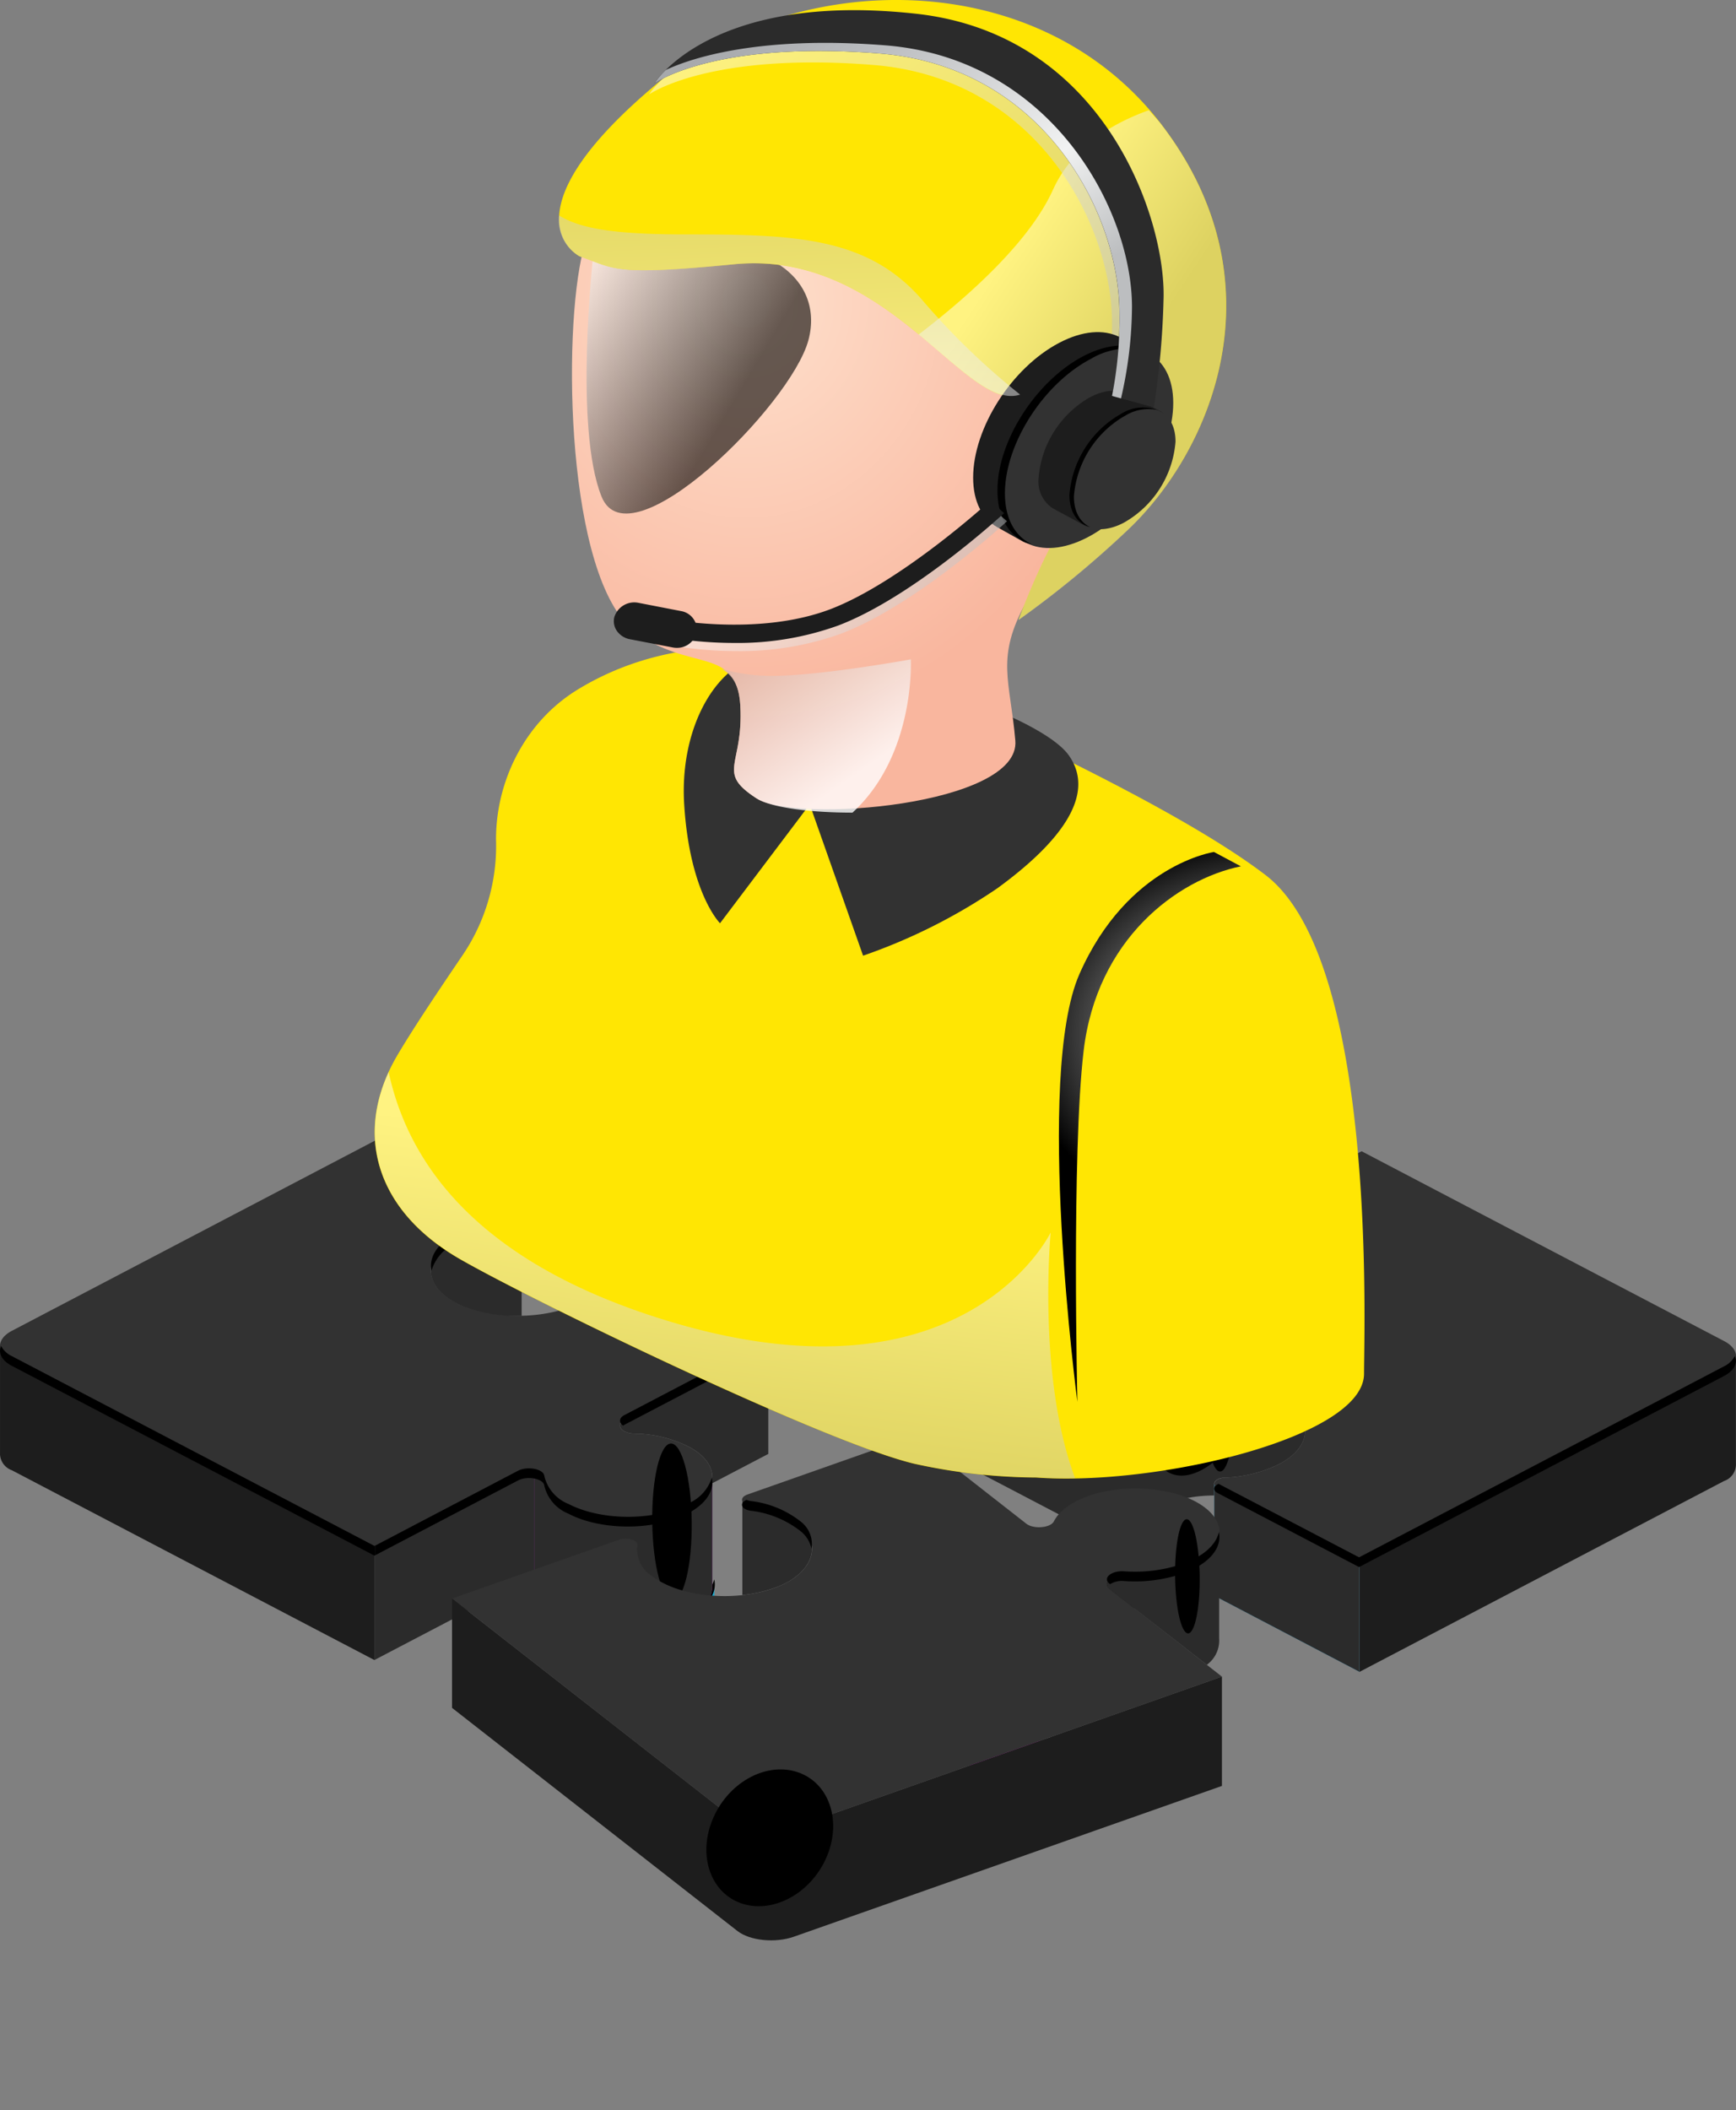 <svg xmlns="http://www.w3.org/2000/svg" xmlns:xlink="http://www.w3.org/1999/xlink" width="400.208" height="486.351" viewBox="0 0 400.208 486.351">
  <rect x="0" y="0" width="400.208" height="486.351" fill="#808080" stroke="none"/>
  <defs>
    <linearGradient id="linear-gradient" x1="-1.371" y1="1.523" x2="6.55" y2="-1.953" gradientUnits="objectBoundingBox">
      <stop offset="0.04" stop-color="#6b24d6"/>
      <stop offset="0.29" stop-color="#7733dc"/>
      <stop offset="0.79" stop-color="#975ced"/>
      <stop offset="1" stop-color="#a56ef4"/>
    </linearGradient>
    <linearGradient id="linear-gradient-2" x1="0.521" y1="2.251" x2="0.761" y2="6.755" xlink:href="#linear-gradient"/>
    <linearGradient id="linear-gradient-3" x1="0.5" y1="0.52" x2="0.556" y2="0.6" xlink:href="#linear-gradient"/>
    <linearGradient id="linear-gradient-4" x1="0.541" y1="0.615" x2="0.73" y2="1.308" xlink:href="#linear-gradient"/>
    <linearGradient id="linear-gradient-5" x1="-0.908" y1="1.422" x2="1.971" y2="-0.464" xlink:href="#linear-gradient"/>
    <linearGradient id="linear-gradient-6" x1="-0.894" y1="1.5" x2="1.989" y2="-0.55" xlink:href="#linear-gradient"/>
    <linearGradient id="linear-gradient-7" x1="-1.059" y1="15.546" x2="2.029" y2="-14.243" xlink:href="#linear-gradient"/>
    <linearGradient id="linear-gradient-8" x1="-5.298" y1="0.556" x2="6.397" y2="0.389" xlink:href="#linear-gradient"/>
    <radialGradient id="radial-gradient" cx="21.64" cy="5.063" r="0.501" gradientTransform="matrix(0.045, 1, -0.983, 0.003, 1464.744, 2087.296)" gradientUnits="objectBoundingBox">
      <stop offset="0" stop-color="#4916a1"/>
      <stop offset="0.07" stop-color="#3f138a"/>
      <stop offset="0.22" stop-color="#2c0d60"/>
      <stop offset="0.37" stop-color="#1c083e"/>
      <stop offset="0.52" stop-color="#100523"/>
      <stop offset="0.68" stop-color="#07020f"/>
      <stop offset="0.83" stop-color="#020104"/>
      <stop offset="1"/>
    </radialGradient>
    <linearGradient id="linear-gradient-9" x1="0.319" y1="0.67" x2="2.384" y2="0.149" gradientUnits="objectBoundingBox">
      <stop offset="0.04" stop-color="#138bbd"/>
      <stop offset="0.23" stop-color="#169ac7"/>
      <stop offset="0.59" stop-color="#1fc3df"/>
      <stop offset="1" stop-color="#2af6ff"/>
    </linearGradient>
    <linearGradient id="linear-gradient-10" x1="1" y1="0.001" x2="1" y2="1" xlink:href="#linear-gradient-9"/>
    <linearGradient id="linear-gradient-11" x1="-152.084" y1="-229.776" x2="1492.82" y2="2240.812" xlink:href="#linear-gradient-9"/>
    <linearGradient id="linear-gradient-12" x1="443.243" y1="665.35" x2="1111.61" y2="1668.371" xlink:href="#linear-gradient-9"/>
    <linearGradient id="linear-gradient-13" x1="-152.084" y1="-230.48" x2="1492.82" y2="2248.665" xlink:href="#linear-gradient-9"/>
    <linearGradient id="linear-gradient-14" x1="443.243" y1="667.384" x2="1111.61" y2="1673.472" xlink:href="#linear-gradient-9"/>
    <radialGradient id="radial-gradient-2" cx="0.5" cy="0.5" r="0.672" gradientTransform="translate(0.191) scale(0.618 1)" gradientUnits="objectBoundingBox">
      <stop offset="0" stop-color="#fff"/>
      <stop offset="0.07" stop-color="#d8d8d8"/>
      <stop offset="0.16" stop-color="#a6a6a6"/>
      <stop offset="0.26" stop-color="#797979"/>
      <stop offset="0.37" stop-color="#545454"/>
      <stop offset="0.47" stop-color="#353535"/>
      <stop offset="0.59" stop-color="#1e1e1e"/>
      <stop offset="0.7" stop-color="#0d0d0d"/>
      <stop offset="0.84" stop-color="#030303"/>
      <stop offset="1"/>
    </radialGradient>
    <linearGradient id="linear-gradient-15" x1="-1.153" y1="0.791" x2="2.114" y2="0.081" gradientUnits="objectBoundingBox">
      <stop offset="0.04" stop-color="#9f19ab"/>
      <stop offset="0.24" stop-color="#ae25b1"/>
      <stop offset="0.65" stop-color="#d744bf"/>
      <stop offset="1" stop-color="#ff63ce"/>
    </linearGradient>
    <radialGradient id="radial-gradient-3" cx="0.693" cy="0.48" r="0.932" gradientTransform="translate(0.199) scale(0.602 1)" xlink:href="#radial-gradient-2"/>
    <radialGradient id="radial-gradient-4" cx="0.786" cy="0.175" r="1.034" gradientTransform="translate(0.181) scale(0.637 1)" xlink:href="#radial-gradient-2"/>
    <linearGradient id="linear-gradient-16" x1="11.044" y1="-1.363" x2="10.409" y2="0.808" xlink:href="#linear-gradient"/>
    <linearGradient id="linear-gradient-17" x1="78.296" y1="1.523" x2="86.219" y2="-1.953" xlink:href="#linear-gradient"/>
    <linearGradient id="linear-gradient-18" x1="10.541" y1="0.631" x2="10.989" y2="2.097" xlink:href="#linear-gradient"/>
    <linearGradient id="linear-gradient-19" x1="68.401" y1="0.454" x2="75.426" y2="-1.534" xlink:href="#linear-gradient"/>
    <linearGradient id="linear-gradient-20" x1="11956.977" y1="2.326" x2="11957.102" y2="4.979" xlink:href="#linear-gradient"/>
    <linearGradient id="linear-gradient-21" x1="14.452" y1="1.063" x2="17.506" y2="-0.065" xlink:href="#linear-gradient"/>
    <linearGradient id="linear-gradient-22" x1="44.89" y1="0.5" x2="45.857" y2="0.5" gradientUnits="objectBoundingBox">
      <stop offset="0" stop-color="#6b24d6"/>
      <stop offset="0.07" stop-color="#712dd9"/>
      <stop offset="0.16" stop-color="#7734dc"/>
      <stop offset="0.32" stop-color="#8c4fe7"/>
      <stop offset="0.48" stop-color="#a56ef4"/>
      <stop offset="0.87" stop-color="#6b24d6"/>
    </linearGradient>
    <linearGradient id="linear-gradient-23" x1="2656.385" y1="0.52" x2="2656.413" y2="0.6" xlink:href="#linear-gradient"/>
    <linearGradient id="linear-gradient-24" x1="2586.954" y1="0.643" x2="2587.143" y2="1.214" xlink:href="#linear-gradient"/>
    <linearGradient id="linear-gradient-25" x1="43.224" y1="1.422" x2="46.103" y2="-0.462" xlink:href="#linear-gradient"/>
    <linearGradient id="linear-gradient-26" x1="453.09" y1="1.5" x2="455.979" y2="-0.55" xlink:href="#linear-gradient"/>
    <linearGradient id="linear-gradient-27" x1="48500.016" y1="2.245" x2="48505.078" y2="-2.244" xlink:href="#linear-gradient"/>
    <linearGradient id="linear-gradient-28" x1="117246.148" y1="0.579" x2="117263.289" y2="0.421" xlink:href="#linear-gradient"/>
    <linearGradient id="linear-gradient-29" x1="41.811" y1="0.5" x2="42.719" y2="0.5" gradientUnits="objectBoundingBox">
      <stop offset="0" stop-color="#7c3adf"/>
      <stop offset="0.04" stop-color="#7733dc"/>
      <stop offset="0.14" stop-color="#6e28d8"/>
      <stop offset="0.25" stop-color="#6b24d6"/>
      <stop offset="0.56" stop-color="#9a60ee"/>
      <stop offset="0.97" stop-color="#7734dc"/>
    </linearGradient>
    <radialGradient id="radial-gradient-5" cx="0.252" cy="0.534" r="0.504" gradientTransform="matrix(-0.985, 0, 0, 1, 159.466, 0)" xlink:href="#radial-gradient-2"/>
    <radialGradient id="radial-gradient-6" cx="0.182" cy="0.764" r="1.087" gradientTransform="matrix(-0.248, 0, 0, 1, 22.106, 0)" xlink:href="#radial-gradient-2"/>
    <radialGradient id="radial-gradient-7" cx="0.501" cy="0.501" r="1.082" gradientTransform="matrix(-0.346, 0, 0, 1, 50.769, 0)" xlink:href="#radial-gradient-2"/>
    <radialGradient id="radial-gradient-8" cx="0.5" cy="0.499" r="1.151" gradientTransform="matrix(-0.323, 0, 0, 1, 57.127, 0)" xlink:href="#radial-gradient-2"/>
    <radialGradient id="radial-gradient-9" cx="-17.98" cy="4.497" r="0.501" gradientTransform="matrix(0.045, 1, 0.985, -0.003, -1830.083, 1871.626)" xlink:href="#radial-gradient"/>
    <radialGradient id="radial-gradient-10" cx="-18.118" cy="4.526" r="0.5" gradientTransform="matrix(0.045, 1, 0.985, -0.003, -1855.959, 1897.5)" xlink:href="#radial-gradient"/>
    <linearGradient id="linear-gradient-30" x1="80.569" y1="0.671" x2="82.633" y2="0.152" xlink:href="#linear-gradient-9"/>
    <linearGradient id="linear-gradient-31" x1="48.213" y1="0.192" x2="49.45" y2="1.491" xlink:href="#linear-gradient-9"/>
    <radialGradient id="radial-gradient-11" cx="0.639" cy="0.42" r="1.191" gradientTransform="matrix(-0.446, 0, 0, 1, 18.738, 0)" xlink:href="#radial-gradient-2"/>
    <radialGradient id="radial-gradient-12" cx="0.501" cy="0.501" r="0.673" gradientTransform="matrix(-0.617, 0, 0, 1, 130.016, 0)" xlink:href="#radial-gradient-2"/>
    <radialGradient id="radial-gradient-13" cx="0.698" cy="0.228" r="1.386" gradientTransform="matrix(-0.264, 0, 0, 1, 27.544, 0)" xlink:href="#radial-gradient-2"/>
    <radialGradient id="radial-gradient-14" cx="4.285" cy="4.333" r="0.498" gradientTransform="matrix(0.056, 1, 1.005, -0.002, -2115.995, 2131.969)" gradientUnits="objectBoundingBox">
      <stop offset="0" stop-color="#972a74"/>
      <stop offset="0.04" stop-color="#8a266a"/>
      <stop offset="0.19" stop-color="#601b4a"/>
      <stop offset="0.35" stop-color="#3d112f"/>
      <stop offset="0.51" stop-color="#230a1b"/>
      <stop offset="0.67" stop-color="#0f040c"/>
      <stop offset="0.83" stop-color="#040103"/>
      <stop offset="1"/>
    </radialGradient>
    <radialGradient id="radial-gradient-15" cx="1.289" cy="0.456" r="0.266" gradientTransform="matrix(-1.458, -0.383, -1.206, 1.84, 283.047, -73.672)" xlink:href="#radial-gradient-14"/>
    <linearGradient id="linear-gradient-32" x1="47.05" y1="0.64" x2="47.842" y2="2.33" xlink:href="#linear-gradient-15"/>
    <radialGradient id="radial-gradient-16" cx="0.307" cy="0.48" r="0.93" gradientTransform="matrix(-0.603, 0, 0, 1, 89.067, 0)" xlink:href="#radial-gradient-2"/>
    <radialGradient id="radial-gradient-17" cx="0.214" cy="0.175" r="1.035" gradientTransform="matrix(-0.637, 0, 0, 1, 155.883, 0)" xlink:href="#radial-gradient-2"/>
    <radialGradient id="radial-gradient-18" cx="29.061" cy="4.16" r="0.501" gradientTransform="matrix(0.042, 1, 1.018, -0.002, -1495.192, 1479.88)" gradientUnits="objectBoundingBox">
      <stop offset="0" stop-color="#ad3185"/>
      <stop offset="0.1" stop-color="#8a276a"/>
      <stop offset="0.24" stop-color="#601b4a"/>
      <stop offset="0.39" stop-color="#3e112f"/>
      <stop offset="0.54" stop-color="#230a1b"/>
      <stop offset="0.69" stop-color="#0f040c"/>
      <stop offset="0.84" stop-color="#040103"/>
      <stop offset="1"/>
    </radialGradient>
    <radialGradient id="radial-gradient-19" cx="0.825" cy="0.936" r="2.02" gradientTransform="matrix(-0.284, 0, 0, 1, 32.364, 0)" xlink:href="#radial-gradient-2"/>
    <radialGradient id="radial-gradient-20" cx="0.343" cy="0.555" r="0.892" gradientTransform="matrix(-0.616, 0, 0, 1, 40.431, 0)" xlink:href="#radial-gradient-2"/>
    <radialGradient id="radial-gradient-21" cx="0.922" cy="0.526" r="0.368" gradientTransform="matrix(1, 0, 0, 1, 0, 0)" xlink:href="#radial-gradient-2"/>
    <radialGradient id="radial-gradient-22" cx="0.5" cy="0.5" r="0.578" gradientTransform="matrix(-0.774, 0, 0, 1, 203.056, 0)" xlink:href="#radial-gradient-2"/>
    <radialGradient id="radial-gradient-23" cx="0.571" cy="0.596" r="0.777" gradientTransform="matrix(-0.512, 0, 0, 1, 97.332, 0)" xlink:href="#radial-gradient-2"/>
    <radialGradient id="radial-gradient-24" cx="5.099" cy="4.748" r="0.5" gradientTransform="matrix(0.056, 1, 0.999, -0.002, -2597.22, 2629.059)" xlink:href="#radial-gradient-14"/>
    <radialGradient id="radial-gradient-25" cx="0.345" cy="0.515" r="0.403" gradientTransform="matrix(-1.099, -0.384, -0.579, 1.171, 90.477, 33.017)" xlink:href="#radial-gradient-14"/>
    <radialGradient id="radial-gradient-26" cx="1.789" cy="-18.702" r="34.791" gradientTransform="translate(0.21) scale(0.581 1)" gradientUnits="objectBoundingBox">
      <stop offset="0.38" stop-color="#fff"/>
      <stop offset="0.47" stop-color="#f4f2f9"/>
      <stop offset="0.63" stop-color="#d8d0e8"/>
      <stop offset="0.85" stop-color="#a9c"/>
      <stop offset="1" stop-color="#8770b8"/>
    </radialGradient>
    <radialGradient id="radial-gradient-27" cx="0.698" cy="0.333" r="0.369" gradientTransform="translate(-1.166) scale(3.332 1)" gradientUnits="objectBoundingBox">
      <stop offset="0" stop-color="#fff"/>
      <stop offset="1"/>
    </radialGradient>
    <radialGradient id="radial-gradient-28" cx="0.36" cy="0.394" r="0.49" gradientTransform="translate(-0.162) scale(1.323 1)" gradientUnits="objectBoundingBox">
      <stop offset="0.03" stop-color="#fedfcb"/>
      <stop offset="1" stop-color="#f9b69e"/>
    </radialGradient>
    <linearGradient id="linear-gradient-33" x1="0.009" y1="0.191" x2="0.678" y2="0.669" gradientTransform="matrix(1, 0, 0, 1, 0, 0)" xlink:href="#radial-gradient-27"/>
    <linearGradient id="linear-gradient-34" x1="0.788" y1="0.676" x2="0.055" y2="-0.136" gradientUnits="objectBoundingBox">
      <stop offset="0" stop-color="#fff"/>
      <stop offset="1" stop-color="#dbac9b"/>
    </linearGradient>
    <linearGradient id="linear-gradient-35" x1="0.278" y1="0.253" x2="0.568" y2="0.522" gradientUnits="objectBoundingBox">
      <stop offset="0" stop-color="#fff"/>
      <stop offset="1" stop-color="#bcbec0"/>
    </linearGradient>
    <linearGradient id="linear-gradient-36" x1="0.043" y1="0.612" x2="1.235" y2="0.274" xlink:href="#linear-gradient-35"/>
    <linearGradient id="linear-gradient-37" x1="0.57" y1="0.222" x2="0.409" y2="0.962" xlink:href="#linear-gradient-35"/>
    <linearGradient id="linear-gradient-38" x1="0.202" y1="-0.029" x2="1.001" y2="0.797" xlink:href="#linear-gradient-35"/>
    <radialGradient id="radial-gradient-29" cx="0.242" cy="0.449" r="0.424" gradientTransform="matrix(-1.514, 0, 0, 1, 738.699, 0)" xlink:href="#radial-gradient-2"/>
    <radialGradient id="radial-gradient-30" cx="0.244" cy="0.449" r="0.424" gradientTransform="matrix(-1.511, 0, 0, 1, 1221.248, 0)" xlink:href="#radial-gradient-2"/>
    <linearGradient id="linear-gradient-39" x1="0.554" y1="1.227" x2="0.428" y2="-0.435" xlink:href="#linear-gradient-35"/>
    <linearGradient id="linear-gradient-40" x1="0" y1="0.501" x2="1.001" y2="0.501" xlink:href="#linear-gradient-35"/>
    <linearGradient id="linear-gradient-41" x1="0.183" y1="-0.086" x2="0.993" y2="0.792" gradientUnits="objectBoundingBox">
      <stop offset="0.04" stop-color="#a7a9ac"/>
      <stop offset="0.2" stop-color="#b6b8bb"/>
      <stop offset="0.5" stop-color="#dfe0e1"/>
      <stop offset="0.63" stop-color="#f1f2f2"/>
      <stop offset="0.87" stop-color="#bcbec0"/>
    </linearGradient>
  </defs>
  <g id="Asset_1" data-name="Asset 1" transform="translate(-973.364 -19.971)" style="isolation: isolate">
    <g id="Layer_2" data-name="Layer 2" transform="translate(973.364 19.971)">
      <g id="_1" data-name=" 1" transform="translate(0 0)">
        <path id="Path_3849" data-name="Path 3849" d="M159.753,238.943a34.913,34.913,0,0,1,13.467,1.272,22.343,22.343,0,0,1,4.482,1.908l1.949-1.767V215.18l-23.621,20.989C154.491,237.53,156.771,239.243,159.753,238.943Z" transform="translate(96.024 100.184)" fill="url(#linear-gradient)"/>
        <path id="Path_3852" data-name="Path 3852" d="M147.339,249.85h-.156A.363.363,0,0,0,147.339,249.85Z" transform="translate(88.092 126.768)" fill="url(#linear-gradient-2)"/>
        <path id="Path_3853" data-name="Path 3853" d="M147.67,249.7Z" transform="translate(88.56 126.653)" fill="#fff"/>
        <path id="Path_3856" data-name="Path 3856" d="M147.522,235.62a3.027,3.027,0,0,0-.7.442,3.025,3.025,0,0,1,.7-.442Z" transform="translate(87.754 115.857)" fill="url(#linear-gradient-3)"/>
        <path id="Path_3857" data-name="Path 3857" d="M147.981,235.45l-.721.23Z" transform="translate(88.171 115.726)" fill="url(#linear-gradient-4)"/>
        <path id="Path_3858" data-name="Path 3858" d="M98.92,235.46Z" transform="translate(42.302 115.734)" fill="#fff"/>
        <path id="Path_3859" data-name="Path 3859" d="M115.03,239.836,78.06,228.37h0Z" transform="translate(22.508 110.298)" fill="url(#linear-gradient-5)"/>
        <path id="Path_3860" data-name="Path 3860" d="M99.35,235.48Z" transform="translate(42.71 115.749)" fill="#fff"/>
        <path id="Path_3861" data-name="Path 3861" d="M99.962,250.021,97,249.12l2.9.9a5.5,5.5,0,0,0,.78.159,5.478,5.478,0,0,1-.721-.159Z" transform="translate(40.48 126.208)" fill="url(#linear-gradient-6)"/>
        <path id="Path_3862" data-name="Path 3862" d="M99,249.72a4.047,4.047,0,0,0,.663,0,4.047,4.047,0,0,1-.663,0Z" transform="translate(42.378 126.668)" fill="url(#linear-gradient-7)"/>
        <path id="Path_3863" data-name="Path 3863" d="M100.07,249.58Z" transform="translate(43.393 126.561)" fill="#fff"/>
        <path id="Path_3864" data-name="Path 3864" d="M113.6,254.22a.6.6,0,0,0,0,.318Z" transform="translate(56.211 130.118)" fill="url(#linear-gradient-8)"/>
        <path id="Path_3870" data-name="Path 3870" d="M160.673,264.855c-2.4,0-4.229-7.191-4.132-16.025s2.144-15.9,4.521-15.9,4.229,7.208,4.132,16.042S163.051,264.855,160.673,264.855Z" transform="translate(96.975 113.794)" fill="url(#radial-gradient)" style="mix-blend-mode: color-dodge;isolation: isolate"/>
        <path id="Path_3873" data-name="Path 3873" d="M116.529,249.027a28.549,28.549,0,0,1-13.194,3.357c-3.021.106-4.346,2.032-2.2,3.163l20.152,10.6V243.32a8.987,8.987,0,0,1-4.755,5.707Z" transform="translate(43.402 121.761)" fill="url(#linear-gradient-9)"/>
        <path id="Path_3874" data-name="Path 3874" d="M26.759,259.83H26.74v.018Z" transform="translate(-26.189 134.42)" fill="url(#linear-gradient-10)"/>
        <path id="Path_3877" data-name="Path 3877" d="M88.459,276.47H88.44l.019.018Z" transform="translate(32.357 147.179)" fill="url(#linear-gradient-11)"/>
        <path id="Path_3878" data-name="Path 3878" d="M88.459,276.47H88.44l.019.018Z" transform="translate(32.357 147.179)" fill="url(#linear-gradient-12)"/>
        <g id="Group_155" data-name="Group 155" transform="translate(120.797 486.334)" opacity="0.2">
          <path id="Path_3881" data-name="Path 3881" d="M88.459,311.95H88.44l.019.018Z" transform="translate(-88.44 -311.95)" fill="url(#linear-gradient-13)"/>
          <path id="Path_3882" data-name="Path 3882" d="M88.459,311.95H88.44l.019.018Z" transform="translate(-88.44 -311.95)" fill="url(#linear-gradient-14)"/>
        </g>
        <g id="Group_156" data-name="Group 156" transform="translate(143.482 364.038)" style="mix-blend-mode: color-dodge;isolation: isolate">
          <path id="Path_3884" data-name="Path 3884" d="M116.529,248.366a28.534,28.534,0,0,1-13.194,3.339c-2.845.106-4.19,1.767-2.534,2.968a4.6,4.6,0,0,1,2.534-.724,28.534,28.534,0,0,0,13.194-3.339c3.761-2.209,5.34-5.106,4.736-7.88a9.1,9.1,0,0,1-4.736,5.636Z" transform="translate(-100.08 -242.73)" fill="url(#radial-gradient-2)"/>
        </g>
        <path id="Path_3893" data-name="Path 3893" d="M158.935,282.224a28.677,28.677,0,0,1,13.213-3.357c3-.088,4.327-2.032,2.183-3.145L141.2,258.39v25.176l12.9,6.767h.136C153.556,287.435,155.1,284.485,158.935,282.224Z" transform="translate(82.421 133.316)" fill="url(#linear-gradient-15)"/>
        <g id="Group_157" data-name="Group 157" transform="translate(223.64 362.554)" style="mix-blend-mode: color-dodge;isolation: isolate">
          <path id="Path_3897" data-name="Path 3897" d="M174.672,277.029c.974-.689,1.013-1.767-.351-2.438l-30.968-16.2L141.21,259.5l33.131,17.332Z" transform="translate(-141.21 -229.238)" fill="url(#radial-gradient-3)"/>
          <path id="Path_3898" data-name="Path 3898" d="M172.831,244.452a30.96,30.96,0,0,1,12.492,3.074,10.2,10.2,0,0,1,5.847,6.449c.643-3.092-1.306-6.307-5.847-8.675a30.68,30.68,0,0,0-12.492-3.092,3.892,3.892,0,0,1-1.462-.318l-.195.106C169.537,242.844,170.531,244.328,172.831,244.452Z" transform="translate(-113.545 -241.89)" fill="url(#radial-gradient-4)"/>
        </g>
        <path id="Path_3941" data-name="Path 3941" d="M220.781,210.157c-5.847-5.3-19.216-6.837-29.039-3.286-7.8,2.862-10.914,9.081-6.607,13.533a21.189,21.189,0,0,0,11.148,5.177c2.2.406,2.456,2,.429,2.615L156.9,240.563l-23.621-21.007c-1.52-1.36-5.457-1.148-6.392.353a16.184,16.184,0,0,1-9.569,5.866c-8.906,2.438-20.015.866-25.336-3.534-5.847-4.859-2.787-11.254,6.626-14.134a34.913,34.913,0,0,1,13.467-1.272c2.982.3,5.223-1.413,3.7-2.774L92.135,183l102.278-31.8c4.463-1.4,10.232-.618,12.843,1.767l60.026,53.321-39.874,12.367c-1.949.618-4.482-.247-4.112-1.431A6.685,6.685,0,0,0,220.781,210.157Z" transform="translate(32.892 50.596)" fill="url(#linear-gradient-16)"/>
        <path id="Path_3942" data-name="Path 3942" d="M110.528,192.663a34.914,34.914,0,0,0-13.467,1.272,22.836,22.836,0,0,0-4.482,1.908l-1.949-1.767V168.9l23.64,20.989C115.751,191.25,113.51,192.963,110.528,192.663Z" transform="translate(34.435 64.698)" fill="url(#linear-gradient-17)"/>
        <path id="Path_3943" data-name="Path 3943" d="M89.138,194.382a7.7,7.7,0,0,0,2.806,4.2c5.32,4.435,16.429,6.007,25.336,3.534a16.183,16.183,0,0,0,9.569-5.866c.935-1.5,4.872-1.767,6.392-.353l23.621,21.007,39.816-12.367c1.949-.618,1.773-2.208-.429-2.615a21.188,21.188,0,0,1-11.148-5.177c-4.307-4.452-1.267-10.6,6.607-13.533,9.744-3.534,23.114-1.979,29.039,3.286a6.685,6.685,0,0,1,2.514,7.067c-.37,1.184,2.124,2.049,4.112,1.431l39.874-12.367v25.194l-39.874,12.367c-1.949.636-4.482-.23-4.112-1.431a6.686,6.686,0,0,0-2.514-7.067c-4.736-4.2-14.169-6.042-22.783-4.806v21.2c.253.565-.136,1.237-1.286,1.572l-39.816,12.367-23.621-20.989c-1.52-1.36-5.457-1.166-6.392.353a16.282,16.282,0,0,1-9.569,5.866c-8.906,2.438-20.015.866-25.336-3.534a6.63,6.63,0,0,1-2.806-6.555Z" transform="translate(32.926 74.216)" fill="url(#linear-gradient-18)"/>
        <path id="Path_3944" data-name="Path 3944" d="M109.89,214.3V189.108a5.052,5.052,0,0,1,3.567.883L137.077,211v25.176l-23.621-20.989A5.053,5.053,0,0,0,109.89,214.3Z" transform="translate(52.711 80.162)" fill="url(#linear-gradient-19)"/>
        <path id="Path_3945" data-name="Path 3945" d="M111.28,203.576a.235.235,0,0,1,.156,0A.235.235,0,0,0,111.28,203.576Z" transform="translate(54.03 91.276)" fill="url(#linear-gradient-20)"/>
        <path id="Path_3946" data-name="Path 3946" d="M110.87,203.42Z" transform="translate(53.641 91.167)" fill="#fff"/>
        <path id="Path_3947" data-name="Path 3947" d="M163.656,204.56c1.949-.618,1.773-2.208-.429-2.615a21.188,21.188,0,0,1-11.148-5.177c-4.307-4.452-1.267-10.6,6.607-13.533,9.744-3.534,23.114-1.979,29.039,3.286a6.685,6.685,0,0,1,2.514,7.067c-.37,1.184,2.124,2.049,4.112,1.431l39.874-12.367v25.194l-39.874,12.367c-1.949.636-4.482-.23-4.112-1.431a6.686,6.686,0,0,0-2.514-7.067c-4.736-4.2-14.168-6.042-22.783-4.806v21.2c.253.565-.136,1.237-1.286,1.572L123.84,242.051V216.928Z" transform="translate(65.948 74.232)" fill="url(#linear-gradient-21)"/>
        <path id="Path_3948" data-name="Path 3948" d="M89.14,211.554V188.71a7.7,7.7,0,0,0,2.806,4.2c5.32,4.435,16.429,6.007,25.336,3.534a16.183,16.183,0,0,0,9.569-5.866,4.884,4.884,0,0,1,4.736-1.113,6.865,6.865,0,0,0-1.949-.124V214.54a3.631,3.631,0,0,0-2.826,1.237,16.184,16.184,0,0,1-9.569,5.866c-8.906,2.438-20.015.866-25.336-3.534a6.624,6.624,0,0,1-2.767-6.555Z" transform="translate(32.924 79.888)" fill="url(#linear-gradient-22)"/>
        <path id="Path_3949" data-name="Path 3949" d="M111.36,189.34a2.671,2.671,0,0,1,.7.442A2.672,2.672,0,0,0,111.36,189.34Z" transform="translate(54.106 80.371)" fill="url(#linear-gradient-23)"/>
        <path id="Path_3950" data-name="Path 3950" d="M110.91,189.17a4.157,4.157,0,0,1,.721.247,3.094,3.094,0,0,0-.721-.247Z" transform="translate(53.679 80.24)" fill="url(#linear-gradient-24)"/>
        <path id="Path_3951" data-name="Path 3951" d="M159.62,189.18Z" transform="translate(99.899 80.248)" fill="#fff"/>
        <path id="Path_3952" data-name="Path 3952" d="M161.51,193.564,198.48,182.08h0Z" transform="translate(101.693 74.804)" fill="url(#linear-gradient-25)"/>
        <path id="Path_3953" data-name="Path 3953" d="M159.19,189.2Z" transform="translate(99.491 80.263)" fill="#fff"/>
        <path id="Path_3954" data-name="Path 3954" d="M160.38,203.723l2.9-.883-2.9.883a3.8,3.8,0,0,1-.78.177,3.805,3.805,0,0,0,.78-.177Z" transform="translate(99.881 90.722)" fill="url(#linear-gradient-26)"/>
        <path id="Path_3955" data-name="Path 3955" d="M159.873,203.44h0Z" transform="translate(99.51 91.182)" fill="#fff"/>
        <path id="Path_3956" data-name="Path 3956" d="M158.48,203.31Z" transform="translate(98.818 91.083)" fill="url(#linear-gradient-27)"/>
        <path id="Path_3957" data-name="Path 3957" d="M145,207.93a.961.961,0,0,1,0,.336Z" transform="translate(86.027 94.625)" fill="url(#linear-gradient-28)"/>
        <path id="Path_3958" data-name="Path 3958" d="M152.247,203.553c.195-.654-.409-1.36-1.773-1.608a21.188,21.188,0,0,1-11.148-5.177c-4.307-4.452-1.267-10.6,6.607-13.533,9.744-3.534,23.114-1.979,29.039,3.286a6.685,6.685,0,0,1,2.514,7.067c-.175.565.312,1.06,1.111,1.36v25.194c-.253-.106-1.325-.654-1.111-1.36a6.685,6.685,0,0,0-2.514-7.067c-4.736-4.2-14.129-6.042-22.724-4.806Z" transform="translate(78.78 74.232)" fill="url(#linear-gradient-29)"/>
        <g id="Group_160" data-name="Group 160" transform="translate(121.947 233.722)" style="mix-blend-mode: color-dodge;isolation: isolate">
          <path id="Path_3959" data-name="Path 3959" d="M114.348,190.507l-.1-.106L90.61,169.394l1.4-.424,22.237,19.752a1.168,1.168,0,0,1,.487.873,1.143,1.143,0,0,1-.39.912Z" transform="translate(-87.531 -168.97)" fill="url(#radial-gradient-5)"/>
          <path id="Path_3960" data-name="Path 3960" d="M91.953,192.431c5.32,4.417,16.429,5.989,25.336,3.534a16.2,16.2,0,0,0,9.569-5.883c.935-1.5,4.853-1.767,6.392-.353l23.621,21.007,39.816-12.367a3.015,3.015,0,0,0,.858-.442c.9.654.663,1.643-.858,2.12l-39.816,12.367L133.25,191.423c-1.54-1.36-5.457-1.166-6.392.336a16.119,16.119,0,0,1-9.569,5.883c-8.906,2.42-20.015.866-25.336-3.534a6.778,6.778,0,0,1-2.884-6.219,7.714,7.714,0,0,0,2.884,4.541Z" transform="translate(-89.03 -154.463)" fill="url(#radial-gradient-6)"/>
          <path id="Path_3961" data-name="Path 3961" d="M158.122,193.007a4.215,4.215,0,0,0,3.9.618L200.491,181.7l1.4,1.237L162.02,195.3c-1.949.6-4.482-.247-4.112-1.449A4.333,4.333,0,0,0,158.122,193.007Z" transform="translate(-23.707 -159.209)" fill="url(#radial-gradient-7)"/>
          <path id="Path_3962" data-name="Path 3962" d="M137.393,192.518c-.585-3.763,2.612-7.774,8.5-9.912,9.744-3.533,23.114-1.979,29.038,3.269a6.913,6.913,0,0,1,2.709,6.219,7.851,7.851,0,0,0-2.709-4.541c-5.847-5.3-19.216-6.82-29.038-3.269C140.882,186.1,137.822,189.284,137.393,192.518Z" transform="translate(-43.204 -159.974)" fill="url(#radial-gradient-8)"/>
        </g>
        <path id="Path_3963" data-name="Path 3963" d="M102.094,218.535c2.378,0,4.229-7.191,4.112-16.025s-2.144-15.9-4.521-15.9-4.229,7.208-4.112,16.042S99.7,218.571,102.094,218.535Z" transform="translate(41.018 78.278)" fill="url(#radial-gradient-9)" style="mix-blend-mode: color-dodge;isolation: isolate"/>
        <path id="Path_3964" data-name="Path 3964" d="M149.774,204.6c2.378,0,4.229-7.191,4.112-16.042s-2.124-15.9-4.521-15.9-4.229,7.208-4.112,16.042S147.377,204.638,149.774,204.6Z" transform="translate(86.261 67.581)" fill="url(#radial-gradient-10)" style="mix-blend-mode: color-dodge;isolation: isolate"/>
        <path id="Path_3965" data-name="Path 3965" d="M212.688,259.007c8.3-4.346,7.99-11.466-.974-15.547a37.139,37.139,0,0,0-26.641.106c-4.093,1.873-6.373,4.382-6.86,6.979-.234,1.2-3.1,1.767-4.755.866L140.93,234.4l33.131-17.332c2.144-1.131.819-3.074-2.2-3.162a28.549,28.549,0,0,1-13.194-3.357c-6.646-3.887-6.451-9.929.448-13.745,7.562-4.187,20.171-4.276,27.85-.265a9.246,9.246,0,0,1,5.613,6.519c.195,1.572,3.9,2.279,6.022,1.148l33.131-17.332,83.588,43.763c3.644,1.908,3.625,5.018,0,6.943L231.2,281.6l-32.585-17.049c-1.637-.866-.643-2.35,1.657-2.456A30.653,30.653,0,0,0,212.688,259.007Z" transform="translate(82.165 78.477)" fill="#323232"/>
        <path id="Path_3966" data-name="Path 3966" d="M152.315,202.777a28.548,28.548,0,0,0,13.194,3.357c3.021.088,4.346,2.032,2.2,3.162L147.56,219.9V197A8.973,8.973,0,0,0,152.315,202.777Z" transform="translate(88.456 86.244)" fill="url(#linear-gradient-30)"/>
        <path id="Path_3967" data-name="Path 3967" d="M231.8,213.55h0v0Z" transform="translate(168.391 98.934)" fill="#fff"/>
        <path id="Path_3968" data-name="Path 3968" d="M173.466,230.784c1.657.866,4.521.336,4.755-.866.487-2.6,2.767-5.106,6.86-6.979a37.138,37.138,0,0,1,26.641-.106c8.965,4.081,9.277,11.2.974,15.548a30.657,30.657,0,0,1-12.473,3.092c-1.423,0-2.319.654-2.456,1.29h0v2.827a33.3,33.3,0,0,0-12.687,2.509c-4.093,1.89-6.373,4.4-6.86,6.979-.234,1.219-3.1,1.767-4.755.883l-31.182-16.307-1.364-.265V213.77Z" transform="translate(82.155 99.103)" fill="#2b2b2b"/>
        <path id="Path_3969" data-name="Path 3969" d="M271.315,217.05a4.357,4.357,0,0,0,2.767-3.41v24.735h0a4.033,4.033,0,0,1-2.728,3.975L187.24,286.378v-25.3Z" transform="translate(126.108 99.003)" fill="#1d1d1d"/>
        <path id="Path_3970" data-name="Path 3970" d="M170.09,230.18h0v0Z" transform="translate(109.834 111.685)" fill="#fff"/>
        <path id="Path_3971" data-name="Path 3971" d="M170.09,230.18h0v0Z" transform="translate(109.834 111.685)" fill="#fff"/>
        <path id="Path_3972" data-name="Path 3972" d="M170.88,231.308l32.585,17.049v25.194L170.88,256.484a1.262,1.262,0,0,1-.78-.919h0V230.23A1.221,1.221,0,0,0,170.88,231.308Z" transform="translate(109.844 111.724)" fill="url(#linear-gradient-31)"/>
        <path id="Path_3973" data-name="Path 3973" d="M170.88,231.308l32.585,17.049v25.194L170.88,256.484a1.262,1.262,0,0,1-.78-.919h0V230.23A1.221,1.221,0,0,0,170.88,231.308Z" transform="translate(109.844 111.724)" fill="#2b2b2b"/>
        <g id="Group_161" data-name="Group 161" transform="translate(279.924 404.568)" opacity="0.2">
          <path id="Path_3974" data-name="Path 3974" d="M170.09,265.67Z" transform="translate(-170.09 -265.67)" fill="#fff"/>
          <path id="Path_3975" data-name="Path 3975" d="M170.09,265.67Z" transform="translate(-170.09 -265.67)" fill="#fff"/>
        </g>
        <g id="Group_162" data-name="Group 162" transform="translate(223.095 282.272)" style="mix-blend-mode: color-dodge;isolation: isolate">
          <path id="Path_3976" data-name="Path 3976" d="M171.089,243.042l32.391,16.943,84.114-44.01a5.457,5.457,0,0,0,2.514-2.385c.7,1.608-.117,3.357-2.514,4.611L203.48,262.229,170.894,245.18C169.666,244.544,169.92,243.554,171.089,243.042Z" transform="translate(-113.265 -183.308)" fill="url(#radial-gradient-11)"/>
          <path id="Path_3977" data-name="Path 3977" d="M152.364,202.086a28.549,28.549,0,0,0,13.194,3.357c2.845.088,4.19,1.767,2.534,2.933a4.772,4.772,0,0,0-2.534-.707,28.744,28.744,0,0,1-13.194-3.339c-3.761-2.208-5.321-5.106-4.736-7.88a9,9,0,0,0,4.736,5.636Z" transform="translate(-134.687 -196.45)" fill="url(#radial-gradient-12)"/>
          <path id="Path_3978" data-name="Path 3978" d="M173.457,229.671c1.657.866,4.521.336,4.755-.883.487-2.579,2.767-5.088,6.86-7.067a37.138,37.138,0,0,1,26.641,0c5.223,2.385,7.5,5.795,6.841,9.1-.526-2.562-2.787-5.018-6.841-6.855a37.052,37.052,0,0,0-26.641.088c-4.093,1.873-6.373,4.382-6.86,6.979-.234,1.219-3.1,1.767-4.755.883L140.93,214.883l2.144-1.113Z" transform="translate(-140.93 -183.17)" fill="url(#radial-gradient-13)"/>
        </g>
        <path id="Path_3979" data-name="Path 3979" d="M172.577,242.736c1.949,0,3.372-7.3,3.274-16.272s-1.773-16.219-3.683-16.184-3.391,7.3-3.274,16.254S170.647,242.753,172.577,242.736Z" transform="translate(108.693 96.427)" fill="url(#radial-gradient-14)" style="mix-blend-mode: color-dodge;isolation: isolate"/>
        <path id="Path_3980" data-name="Path 3980" d="M165.608,222.947c-4.58,10.124-3.781,20,1.793,22.085s13.818-4.435,18.4-14.558,3.781-20-1.793-22.067S170.187,212.841,165.608,222.947Z" transform="translate(102.76 94.696)" fill="url(#radial-gradient-15)" style="mix-blend-mode: color-dodge;isolation: isolate"/>
        <path id="Path_3981" data-name="Path 3981" d="M131.781,207.977c-8.283,4.346-7.971,11.484.994,15.548a37.225,37.225,0,0,0,26.641-.088c4.093-1.89,6.373-4.4,6.86-6.979.234-1.237,3.1-1.767,4.736-.9l32.547,17.032L170.427,249.92c-2.144,1.131-.819,3.074,2.2,3.18a28.449,28.449,0,0,1,13.194,3.339c6.646,3.887,6.451,9.929-.448,13.745-7.562,4.187-20.171,4.276-27.869.247a9.209,9.209,0,0,1-5.593-6.5c-.195-1.572-3.9-2.279-6.042-1.148L112.74,280.114,29.191,236.369c-3.644-1.926-3.644-5.035,0-6.961l84.075-44.028,32.663,17c1.637.848.643,2.35-1.657,2.456A30.724,30.724,0,0,0,131.781,207.977Z" transform="translate(-26.457 77.334)" fill="#323232"/>
        <path id="Path_3983" data-name="Path 3983" d="M84.4,215.687c-8.965-4.064-9.277-11.2-.994-15.547a30.742,30.742,0,0,1,12.492-3.092c1.481,0,2.4-.689,2.456-1.378h0v22.4A34.006,34.006,0,0,1,84.4,215.687Z" transform="translate(21.902 85.224)" fill="#2b2b2b"/>
        <path id="Path_3984" data-name="Path 3984" d="M26.46,237.394h0V212.2h0a4.207,4.207,0,0,0,2.728,3.534l83.588,43.816v25.176L29.188,240.981A4.13,4.13,0,0,1,26.46,237.394Z" transform="translate(-26.455 97.899)" fill="#1d1d1d"/>
        <path id="Path_3986" data-name="Path 3986" d="M116.249,235.951a28.449,28.449,0,0,0-13.194-3.339c-3.021-.106-4.346-2.049-2.2-3.18L133.984,212.1v25.194l-12.9,6.749h-.136C121.628,241.163,120.088,238.2,116.249,235.951Z" transform="translate(43.136 97.822)" fill="#2b2b2b"/>
        <path id="Path_3987" data-name="Path 3987" d="M103.871,229.434a5.9,5.9,0,0,1,3.7-.442v25.176a6.154,6.154,0,0,0-3.7.442L70.74,271.942V246.766Z" transform="translate(15.562 110.682)" fill="#2b2b2b"/>
        <path id="Path_3988" data-name="Path 3988" d="M91.979,230.53a9.209,9.209,0,0,0,5.593,6.5c7.8,4.028,20.308,3.94,27.869-.247a9.662,9.662,0,0,0,5.126-5.689h.136v23.321c.253,2.7-1.5,5.442-5.262,7.526-7.562,4.187-20.171,4.276-27.869.247a9.227,9.227,0,0,1-5.593-6.5c0-.8-1.091-1.378-2.339-1.608V228.94C90.887,229.17,91.881,229.735,91.979,230.53Z" transform="translate(33.496 110.735)" fill="url(#linear-gradient-32)"/>
        <path id="Path_3989" data-name="Path 3989" d="M91.979,230.53a9.209,9.209,0,0,0,5.593,6.5c7.8,4.028,20.308,3.94,27.869-.247a9.662,9.662,0,0,0,5.126-5.689h.136v23.321c.253,2.7-1.5,5.442-5.262,7.526-7.562,4.187-20.171,4.276-27.869.247a9.227,9.227,0,0,1-5.593-6.5c0-.8-1.091-1.378-2.339-1.608V228.94C90.887,229.17,91.881,229.735,91.979,230.53Z" transform="translate(33.496 110.735)" fill="#2b2b2b"/>
        <g id="Group_163" data-name="Group 163" transform="translate(99.362 280.788)" style="mix-blend-mode: color-dodge;isolation: isolate">
          <path id="Path_3990" data-name="Path 3990" d="M100.5,230.775c-.974-.689-1.013-1.767.351-2.456L131.822,212.1l2.144,1.131-33.131,17.332Z" transform="translate(-56.227 -182.966)" fill="url(#radial-gradient-16)"/>
          <path id="Path_3991" data-name="Path 3991" d="M95.895,198.172A31.024,31.024,0,0,0,83.4,201.246a10.2,10.2,0,0,0-5.847,6.449c-.624-3.092,1.306-6.307,5.847-8.675a30.743,30.743,0,0,1,12.492-3.092,4.232,4.232,0,0,0,1.462-.318l.195.106C99.188,196.564,98.194,198.066,95.895,198.172Z" transform="translate(-77.441 -195.61)" fill="url(#radial-gradient-17)"/>
        </g>
        <path id="Path_3992" data-name="Path 3992" d="M108.388,261.095c2.514,0,4.443-8.127,4.327-18.127S110.454,225,107.94,225s-4.463,8.127-4.327,18.127S105.874,261.13,108.388,261.095Z" transform="translate(46.749 107.714)" fill="url(#radial-gradient-18)" style="mix-blend-mode: color-dodge;isolation: isolate"/>
        <path id="Path_3993" data-name="Path 3993" d="M103.748,228.787c2.163-1.113,5.847-.424,6.042,1.166a9.227,9.227,0,0,0,5.593,6.5c7.8,4.028,20.307,3.94,27.869-.247a9.561,9.561,0,0,0,5.184-5.883c.565,2.9-1.15,5.883-5.184,8.109-7.562,4.2-20.171,4.293-27.869.265a9.227,9.227,0,0,1-5.593-6.5c-.195-1.59-3.9-2.3-6.042-1.166L70.87,248.239v-2.226Z" transform="translate(15.685 110.199)" fill="url(#radial-gradient-19)" style="mix-blend-mode: color-dodge;isolation: isolate"/>
        <path id="Path_3994" data-name="Path 3994" d="M29.183,216.856c-2.358-1.237-3.177-2.986-2.475-4.576a5.37,5.37,0,0,0,2.475,2.332l83.588,43.745.234-.106v2.226l-.234.124Z" transform="translate(-26.45 97.96)" fill="url(#radial-gradient-20)" style="mix-blend-mode: color-dodge;isolation: isolate"/>
        <path id="Path_3995" data-name="Path 3995" d="M125.963,256.261c6.49,5.071,19.937,6.237,29.35,2.4,7.562-3.092,9.9-9.382,5.126-13.692a23.137,23.137,0,0,0-11.693-4.841c-2.241-.336-2.67-1.908-.721-2.6L186.418,224l25.9,20.247c1.676,1.307,5.574.989,6.353-.53,1.267-2.473,4.307-4.717,8.906-6.166,8.614-2.685,19.9-1.449,25.686,2.809,6.353,4.664,4.015,11.148-5.067,14.346a33.857,33.857,0,0,1-13.311,1.661c-3-.194-5.067,1.572-3.372,2.9l25.9,20.23-98.672,34.77c-4.307,1.519-10.134.919-13.019-1.325L79.93,261.508,118.4,247.957c1.949-.671,4.5.106,4.268,1.325a7.152,7.152,0,0,0,3.294,6.979Z" transform="translate(24.282 106.947)" fill="#323232"/>
        <path id="Path_3996" data-name="Path 3996" d="M145.725,296.66c2.884,2.244,8.712,2.844,13.019,1.325l98.672-34.77V288.41l-98.672,34.752c-4.307,1.519-10.134.936-13.019-1.307L79.93,270.424V245.23Z" transform="translate(24.282 123.225)" fill="#1d1d1d"/>
        <path id="Path_3997" data-name="Path 3997" d="M161.379,246.376a33.858,33.858,0,0,0,13.311-1.661c5.145-1.767,8.127-4.682,8.575-7.685v23.692a6.914,6.914,0,0,1-2.845,6.06l-22.412-17.438C156.312,247.949,158.378,246.182,161.379,246.376Z" transform="translate(97.79 116.938)" fill="#2b2b2b"/>
        <path id="Path_3998" data-name="Path 3998" d="M116.141,233.582a23.137,23.137,0,0,1,11.693,4.841c4.775,4.311,2.436,10.6-5.126,13.692a31.886,31.886,0,0,1-8.439,2.032V232.54a2.279,2.279,0,0,0,1.871,1.042Z" transform="translate(56.867 113.495)" fill="#2b2b2b"/>
        <g id="Group_164" data-name="Group 164" transform="translate(146.873 345.699)" style="mix-blend-mode: color-dodge;isolation: isolate">
          <path id="Path_3999" data-name="Path 3999" d="M101.82,238.66a.674.674,0,0,1,0,.336Z" transform="translate(-101.82 -227.512)" fill="url(#radial-gradient-21)"/>
          <path id="Path_4000" data-name="Path 4000" d="M127.87,237.438a6.544,6.544,0,0,1,2.378,6.219,7.024,7.024,0,0,0-2.378-3.975,22.833,22.833,0,0,0-11.693-4.823c-2.144-.336-2.612-1.767-.916-2.509a3.625,3.625,0,0,0,.916.265A22.834,22.834,0,0,1,127.87,237.438Z" transform="translate(-90.042 -232.35)" fill="url(#radial-gradient-22)"/>
          <path id="Path_4001" data-name="Path 4001" d="M174.69,246.187a34.157,34.157,0,0,1-13.311,1.661,5.246,5.246,0,0,0-3.255.724l-.117-.088c-1.7-1.307.37-3.074,3.372-2.88a34.156,34.156,0,0,0,13.311-1.661c4.989-1.767,7.913-4.505,8.517-7.4C184.005,240.233,180.946,244,174.69,246.187Z" transform="translate(-49.084 -229.137)" fill="url(#radial-gradient-23)"/>
        </g>
        <path id="Path_4004" data-name="Path 4004" d="M168.463,261.187c1.559,0,2.767-5.919,2.67-13.18s-1.423-13.145-3-13.127-2.748,5.919-2.67,13.18S166.884,261.2,168.463,261.187Z" transform="translate(105.439 115.289)" fill="url(#radial-gradient-24)" style="mix-blend-mode: color-dodge;isolation: isolate"/>
        <path id="Path_4005" data-name="Path 4005" d="M111.7,278.476c-3.761,8.286-1.033,17.173,6.12,19.823s15.981-1.908,19.742-10.194,1.013-17.155-6.139-19.823S115.444,270.137,111.7,278.476Z" transform="translate(52.828 140.314)" fill="url(#radial-gradient-25)" style="mix-blend-mode: color-dodge;isolation: isolate"/>
        <path id="Path_4012" data-name="Path 4012" d="M276.173,173.668c-15.728-12.014-45.6-27.031-80.1-42.791-26.349-12.032-55.446-14.028-78.462,0-12.083,7.367-18.865,20.954-18.865,34.54a44.886,44.886,0,0,1-7.913,27.014c-6.607,9.735-11.245,16.731-14.714,22.562-10.563,17.791-5.282,35.918,14.324,47.19,16.975,9.753,84.407,42.4,104.87,47.19a133.935,133.935,0,0,0,28.006,3.145c27.752,2.032,75.539-9.258,75.539-23.94C298.859,277.872,301.86,193.368,276.173,173.668Z" transform="translate(15.6 28.04)" fill="#ffe603"/>
        <path id="Path_4014" data-name="Path 4014" d="M126.735,219.063,111.67,211.13Z" transform="translate(54.4 97.079)" fill="#e6e7e8"/>
        <g id="Group_165" data-name="Group 165" transform="translate(166.07 308.209)" style="mix-blend-mode: multiply;isolation: isolate">
          <path id="Path_4015" data-name="Path 4015" d="M126.735,219.063,111.67,211.13Z" transform="translate(-111.67 -211.13)" fill="url(#radial-gradient-26)"/>
        </g>
        <path id="Path_4016" data-name="Path 4016" d="M123.652,122.776c-9.53,2.88-17.267,16.714-16.215,33.727,1.267,20.477,8.263,27.4,8.263,27.4l20.678-27.4,12.3,34.876a130.989,130.989,0,0,0,30.968-15.548c14.168-10.336,22.9-21.342,16.527-30.53C188.53,134.207,135.91,119.084,123.652,122.776Z" transform="translate(50.292 28.897)" fill="#323232"/>
        <path id="Path_4017" data-name="Path 4017" d="M193.665,151.134c-14.792,3.039-33.229,16.873-36.249,42.544-2.806,23.8-1.442,80.882-1.442,80.882s-9.9-75.087.487-98.621c11.128-25.229,31.007-28.109,31.007-28.109Z" transform="translate(92.398 48.543)" fill="url(#radial-gradient-27)" style="mix-blend-mode: screen;isolation: isolate"/>
        <path id="Path_4019" data-name="Path 4019" d="M96.7,81.018c-4.853,18.975-3.9,75.688,11.83,87.79,12.473,9.594,23.64,3.268,24.4,17.191s-5.691,15.229,3.722,21.342c9,5.866,60.922,1.625,59.675-13.3-1.189-14.01-4.638-19.01,2.534-32s27.908-33.9,24.829-52.455S113.849,13.934,96.7,81.018Z" transform="translate(37.741 -23.337)" fill="url(#radial-gradient-28)"/>
        <path id="Path_4020" data-name="Path 4020" d="M97.356,71.445s-4.463,39.5,1.949,55.37,43.616-21.06,47.67-36.042S135.515,62.223,97.356,71.445Z" transform="translate(39.383 -12.332)" opacity="0.6" fill="url(#linear-gradient-33)" style="mix-blend-mode: screen;isolation: isolate"/>
        <path id="Path_4021" data-name="Path 4021" d="M97.287,95.741s-18.456-9.311,17.793-39.717c31.825-26.678,87.9-27.738,116.349,9.311,27.928,36.4,11.791,75.388-8.185,93.9a233.71,233.71,0,0,1-24.731,20.318s6.607-18.021,12.337-24.593c8.341-9.611,14.383-22.332,7.951-29.682-3.586-4.1-9.218-6.325-17.053.777-12.98,11.767-30.559-32.19-68.874-28.463C104.908,100.317,105.531,98.621,97.287,95.741Z" transform="translate(36.295 -36.682)" fill="#ffe603"/>
        <path id="Path_4022" data-name="Path 4022" d="M125.13,126.481a42.227,42.227,0,0,1-13.35-1.608c2.534,1.4,4.132,3.763,4.385,8.516.78,13.922-5.691,15.229,3.722,21.342,3.235,2.1,12.142,3.3,22.139,3.3C156.6,144.679,155.474,122.7,155.474,122.7S136.609,126.145,125.13,126.481Z" transform="translate(54.504 29.274)" opacity="0.8" fill="url(#linear-gradient-34)" style="mix-blend-mode: multiply;isolation: isolate"/>
        <path id="Path_4023" data-name="Path 4023" d="M191.024,54.311c-.9-1.166-1.949-2.173-2.826-3.251-8.751,3.127-17.715,8.622-22.139,18.392-5.4,11.908-19.158,24.275-30.929,33.3,11.479,9.452,19.489,18.392,26.213,12.367,7.8-7.067,13.467-4.876,17.053-.777,6.431,7.35.39,20.07-7.951,29.682-5.73,6.572-12.336,24.593-12.336,24.593A233.708,233.708,0,0,0,182.839,148.3C202.815,129.7,218.952,90.706,191.024,54.311Z" transform="translate(76.661 -25.657)" opacity="0.5" fill="url(#linear-gradient-35)" style="mix-blend-mode: multiply;isolation: isolate"/>
        <path id="Path_4024" data-name="Path 4024" d="M153.68,105.227s11.226-10.6,7.152-16.007-10.972,2.791-10.972,2.791Z" transform="translate(90.638 2.189)" opacity="0.5" fill="url(#linear-gradient-36)" style="mix-blend-mode: multiply;isolation: isolate"/>
        <path id="Path_4025" data-name="Path 4025" d="M226.6,213.511s-20.366,42.4-91.286,19.434c-44.22-14.293-57.395-38.233-61.332-56.4-7.5,16.413-1.637,32.65,16.449,43.056,16.975,9.753,84.407,42.4,104.87,47.19a133.939,133.939,0,0,0,28.006,3.145q4.454.31,8.926.212C223.441,246.691,226.6,213.511,226.6,213.511Z" transform="translate(15.615 70.564)" opacity="0.5" fill="url(#linear-gradient-37)" style="mix-blend-mode: multiply;isolation: isolate"/>
        <path id="Path_4026" data-name="Path 4026" d="M208.207,127.983a92.649,92.649,0,0,0,1.754-19.028c0-22.4-17.092-56.43-55-59.469S103.24,56.27,103.24,56.27s12.98-21.2,59.987-15.9c43.421,4.823,57.317,47.4,56.674,65.529a185.523,185.523,0,0,1-2.222,24.735Z" transform="translate(46.401 -34.507)" opacity="0.5" fill="url(#linear-gradient-38)" style="mix-blend-mode: multiply;isolation: isolate"/>
        <path id="Path_4027" data-name="Path 4027" d="M141.57,113.56c0,5.565,2.124,9.505,5.574,11.413l5.983,3.357c3.586,1.767,1.286-2.3,6.724-5.141,10.953-5.742,19.82-19.611,19.82-31.007,0-5.618,5.749-5.671,2.222-7.544L175.227,81.1c-3.567-1.767-8.439-1.449-13.818,1.378C150.457,88.224,141.57,102.111,141.57,113.56Z" transform="translate(82.772 -3.458)" fill="#1d1d1d"/>
        <path id="Path_4028" data-name="Path 4028" d="M144.9,115.514c0,11.378,8.887,15.9,19.82,10.247s19.82-19.611,19.82-31.007-8.867-15.9-19.82-10.247S144.9,104.03,144.9,115.514Z" transform="translate(85.932 -1.879)" fill="#323232"/>
        <path id="Path_4029" data-name="Path 4029" d="M164.193,84.228c5.262-2.756,10.017-3.109,13.642-1.5a16.917,16.917,0,0,0-11.849,2.1c-10.953,5.724-19.82,19.611-19.82,30.989,0,5.936,2.417,10.018,6.256,11.767-4.833-1.237-7.971-5.6-7.971-12.367C144.372,103.839,153.318,89.953,164.193,84.228Z" transform="translate(85.505 -2.112)" fill="url(#radial-gradient-29)" style="mix-blend-mode: color-dodge;isolation: isolate"/>
        <path id="Path_4030" data-name="Path 4030" d="M149.335,107.819a7.37,7.37,0,0,0,3.294,6.943l7.386,3.993c2.144,1.078.78-1.4,4.054-3.11a23.572,23.572,0,0,0,11.947-18.728c0-3.41,3.45-3.428,1.345-4.558l-7.8-4.046c-2.144-1.06-5.087-.866-8.341.83a23.548,23.548,0,0,0-11.888,18.675Z" transform="translate(90.092 2.406)" fill="#1d1d1d"/>
        <path id="Path_4031" data-name="Path 4031" d="M153.25,110.129c0,6.873,5.359,9.629,11.947,6.184A23.541,23.541,0,0,0,177.143,97.62c0-6.855-5.34-9.611-11.947-6.166a23.561,23.561,0,0,0-11.947,18.675Z" transform="translate(93.855 4.178)" fill="#323232"/>
        <path id="Path_4032" data-name="Path 4032" d="M164.907,91.288a9.387,9.387,0,0,1,8.166-.9,10.17,10.17,0,0,0-7.133,1.272,23.509,23.509,0,0,0-11.947,18.675c0,3.534,1.442,6.025,3.761,7.067-2.923-.742-4.794-3.375-4.794-7.438a23.544,23.544,0,0,1,11.947-18.675Z" transform="translate(93.58 4.079)" fill="url(#radial-gradient-30)" style="mix-blend-mode: color-dodge;isolation: isolate"/>
        <path id="Path_4033" data-name="Path 4033" d="M132.873,76.044c35.606-3.534,53.3,34.222,66.048,30.035a164.708,164.708,0,0,1-21.906-21.024c-12.726-15.389-29.7-15.9-55.446-15.9-16,0-24.01-1.29-28.941-4.364a9.609,9.609,0,0,0,4.7,9.4C105.569,77.069,104.945,78.765,132.873,76.044Z" transform="translate(36.257 -15.13)" opacity="0.5" fill="url(#linear-gradient-39)" style="mix-blend-mode: multiply;isolation: isolate"/>
        <path id="Path_4034" data-name="Path 4034" d="M122.342,135.851a91.264,91.264,0,0,1-17.852-1.767l1.052-3.993c.214,0,21.73,4.594,38.978-2.032,16.254-6.2,36.6-24.735,36.8-25l3.235,2.88c-.858.8-21.2,19.434-38.257,25.9a68.545,68.545,0,0,1-23.952,4.011Z" transform="translate(47.587 14.215)" opacity="0.5" fill="url(#linear-gradient-40)" style="mix-blend-mode: multiply;isolation: isolate"/>
        <path id="Path_4035" data-name="Path 4035" d="M121.971,134.791a93.2,93.2,0,0,1-17.871-1.767l1.052-3.993c.214,0,21.73,4.576,39.095-2.032,16.234-6.219,36.581-24.735,36.8-25l3.216,2.88c-.857.777-21.2,19.434-38.257,25.9A68.443,68.443,0,0,1,121.971,134.791Z" transform="translate(47.217 13.402)" fill="#1d1d1d"/>
        <path id="Path_4036" data-name="Path 4036" d="M113.555,125.737a4.75,4.75,0,0,1-.994-.106l-9.744-1.873a4.733,4.733,0,0,1-2.989-1.846,3.931,3.931,0,0,1-.655-3.224,4.81,4.81,0,0,1,5.613-3.322l9.744,1.89a4.357,4.357,0,0,1,3.667,4.632,4.582,4.582,0,0,1-4.641,3.848Z" transform="translate(42.44 23.586)" fill="#1d1d1d"/>
        <path id="Path_4037" data-name="Path 4037" d="M209.373,126.914a91.819,91.819,0,0,0,1.7-19.152c0-22.509-17.189-56.713-55.29-59.77s-51.919,6.89-51.919,6.89,13.058-21.289,60.416-16.042c43.636,4.859,57.609,47.7,56.966,65.883A189.161,189.161,0,0,1,219,129.564Z" transform="translate(46.989 -35.664)" fill="#2b2b2b"/>
        <path id="Path_4038" data-name="Path 4038" d="M211.429,124.227a95.133,95.133,0,0,0,2.534-21.077c0-22.526-18.69-57.243-56.791-60.3C127.7,40.5,112.016,45.924,106.5,48.522a19.8,19.8,0,0,0-2.631,3.092s13.8-9.947,51.919-6.89,55.29,37.261,55.29,59.77a91.825,91.825,0,0,1-1.715,19.152Z" transform="translate(46.999 -32.394)" fill="url(#linear-gradient-41)" style="mix-blend-mode: multiply;isolation: isolate"/>
      </g>
    </g>
  </g>
</svg>
